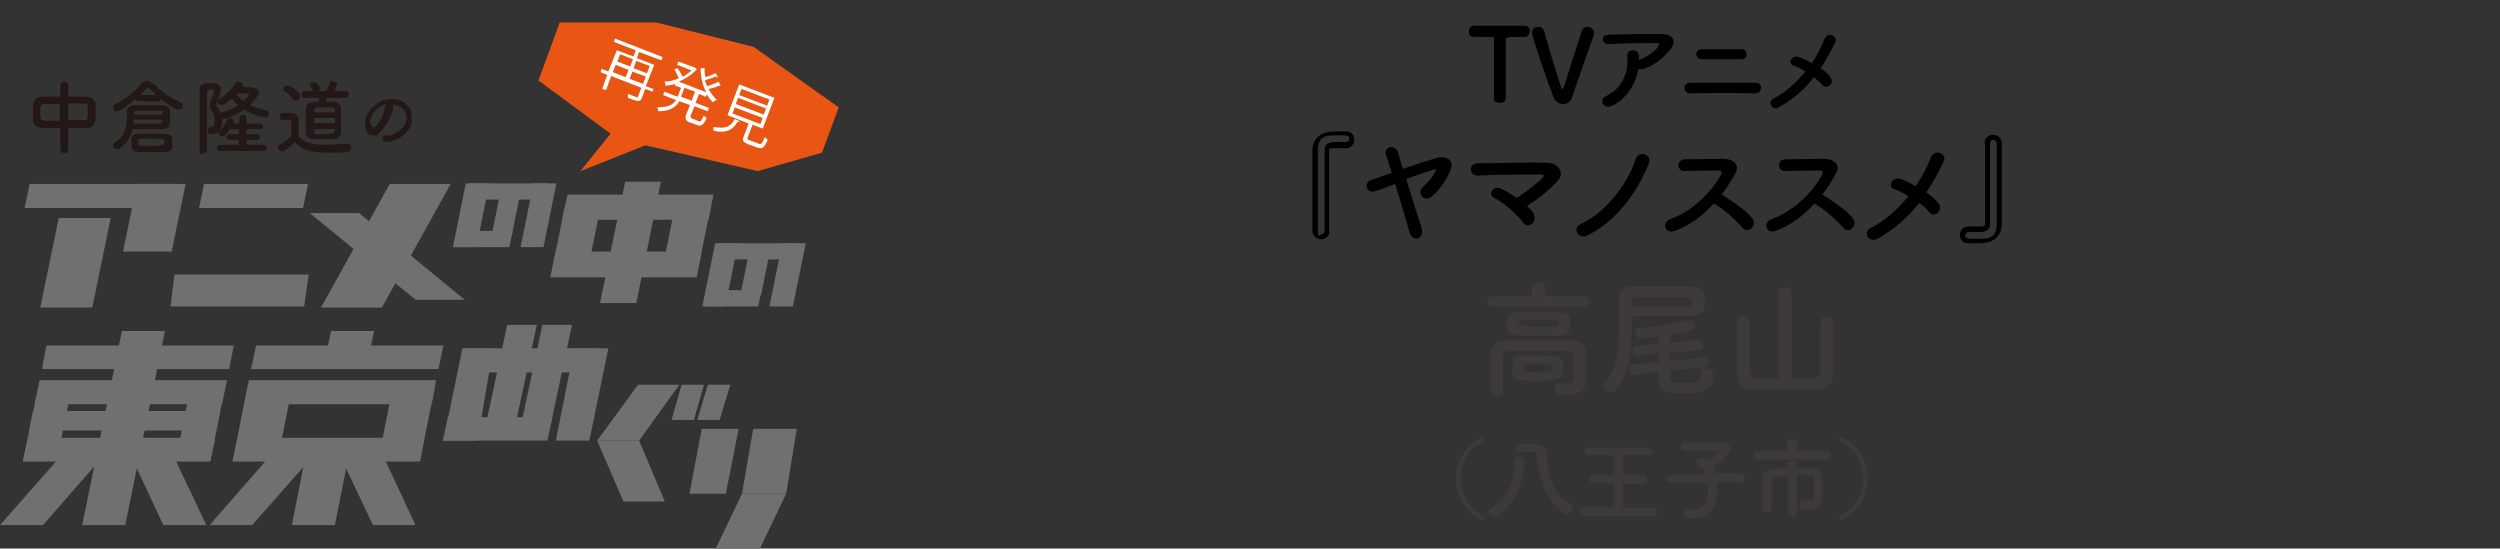 <?xml version="1.0" encoding="UTF-8"?>
<svg id="_レイヤー_1" xmlns="http://www.w3.org/2000/svg" xmlns:xlink="http://www.w3.org/1999/xlink" version="1.1" viewBox="0 0 447.1 98.1">
  <rect x="0" y="0" width="447.1" height="98.1" fill="#333333" stroke="none"/>
  <!-- Generator: Adobe Illustrator 29.3.1, SVG Export Plug-In . SVG Version: 2.1.0 Build 151)  -->
  <defs>
    <style>
      .st0 {
        fill: none;
      }

      .st1 {
        fill: #3e3a39;
      }

      .st2 {
        fill: #e95513;
      }

      .st3 {
        fill: #231815;
      }

      .st4 {
        fill: #fff;
      }

      .st5 {
        fill: #717071;
      }

      .st6 {
        clip-path: url(#clippath);
      }
    </style>
    <clipPath id="clippath">
      <rect class="st0" x="5.8" y="14.5" width="67.8" height="13"/>
    </clipPath>
  </defs>
  <g id="_レイヤー_11">
    <g id="_レイヤー_1-2">
      <g id="a">
        <g id="b">
          <g id="c">
            <g id="d">
              <polygon class="st5" points="54.2 37.2 35.6 37.2 36.5 32.9 55.1 32.9 54.2 37.2 54.2 37.2"/>
              <polygon class="st5" points="54.4 54.8 30.5 54.8 31.2 49.1 55.2 49.1 54.4 54.8 54.4 54.8"/>
              <polygon class="st5" points="30.8 37.2 4.4 37.2 5.3 32.9 31.6 32.9 30.8 37.2 30.8 37.2"/>
              <polygon class="st5" points="30.7 45 22 45 24.5 32.9 33.2 32.9 30.7 45 30.7 45"/>
              <polygon class="st5" points="16.5 55 7.2 55 10.5 39 19.8 39 16.5 55 16.5 55"/>
              <polygon class="st5" points="68.3 55 57.4 55 69.7 32.9 80.6 32.9 68.3 55 68.3 55"/>
              <polygon class="st5" points="83.1 53.6 74.3 53.6 55.4 38.1 64.2 38.1 83.1 53.6 83.1 53.6"/>
              <polygon class="st5" points="85.2 44.2 81 44.2 83.3 32.8 87.5 32.8 85.2 44.2 85.2 44.2"/>
              <polygon class="st5" points="97.6 35.7 83.5 35.7 84.1 32.8 98.2 32.8 97.6 35.7 97.6 35.7"/>
              <polygon class="st5" points="91.1 44.2 81.8 44.2 82.3 41.3 91.7 41.3 91.1 44.2 91.1 44.2"/>
              <polygon class="st5" points="91.5 42.2 87.9 42.2 89.5 34.3 93.1 34.3 91.5 42.2 91.5 42.2"/>
              <polygon class="st5" points="97.2 44.2 93.1 44.2 95.4 32.8 99.5 32.8 97.2 44.2 97.2 44.2"/>
              <polygon class="st5" points="85.4 78.8 79.3 78.8 82.7 62.3 88.2 62.3 85.4 78.8 85.4 78.8"/>
              <polygon class="st5" points="106 66.6 82.9 66.6 83.1 62.3 106.9 62.3 106 66.6 106 66.6"/>
              <polygon class="st5" points="97.9 78.8 79.2 78.8 80.1 74.6 98.8 74.6 97.9 78.8 97.9 78.8"/>
              <polygon class="st5" points="98.5 75.9 93.2 75.9 97 58.1 102.3 58.1 98.5 75.9 98.5 75.9"/>
              <polygon class="st5" points="114.3 78.8 106.8 78.8 114.1 68.8 121.5 68.8 114.3 78.8 114.3 78.8"/>
              <polygon class="st5" points="114.3 78.8 106.8 78.8 111.5 89.7 118.9 89.7 114.3 78.8 114.3 78.8"/>
              <polygon class="st5" points="92.2 75.9 86.9 75.9 90.7 58.1 96 58.1 92.2 75.9 92.2 75.9"/>
              <polygon class="st5" points="129.8 88.3 123.3 88.3 125.5 76.7 132.1 76.7 129.8 88.3 129.8 88.3"/>
              <polygon class="st5" points="140.6 88.3 132.7 88.3 134.7 76.7 142.5 76.7 140.6 88.3 140.6 88.3"/>
              <polygon class="st5" points="140.6 88.3 132.7 88.3 128 98.1 135.9 98.1 140.6 88.3 140.6 88.3"/>
              <polygon class="st5" points="124.1 75.1 120.1 75.1 121.9 68.8 125.9 68.8 124.1 75.1 124.1 75.1"/>
              <polygon class="st5" points="128.7 75.1 124.7 75.1 126.6 68.8 130.6 68.8 128.7 75.1 128.7 75.1"/>
              <polygon class="st5" points="105.4 78.8 99.4 78.8 102.7 62.3 108.8 62.3 105.4 78.8 105.4 78.8"/>
              <polygon class="st5" points="129.7 54.8 125.6 54.8 127.9 43.5 132 43.5 129.7 54.8 129.7 54.8"/>
              <polygon class="st5" points="142.2 46.4 128.1 46.4 128.6 43.5 142.8 43.5 142.2 46.4 142.2 46.4"/>
              <polygon class="st5" points="135.6 54.8 126.3 54.8 126.9 51.9 136.2 51.9 135.6 54.8 135.6 54.8"/>
              <polygon class="st5" points="136.1 52.8 132.4 52.8 134 44.9 137.7 44.9 136.1 52.8 136.1 52.8"/>
              <polygon class="st5" points="141.8 54.8 137.6 54.8 139.9 43.5 144.1 43.5 141.8 54.8 141.8 54.8"/>
              <polygon class="st5" points="126.7 39.3 100.5 39.3 101.5 34.8 127.6 34.8 126.7 39.3 126.7 39.3"/>
              <polygon class="st5" points="105.2 47.8 98.8 47.8 101 37.1 107.4 37.1 105.2 47.8 105.2 47.8"/>
              <polygon class="st5" points="113.8 54.2 107.3 54.2 111.8 32.5 118.2 32.5 113.8 54.2 113.8 54.2"/>
              <polygon class="st5" points="124.9 47.8 118.5 47.8 120.7 37.1 127.1 37.1 124.9 47.8 124.9 47.8"/>
              <polygon class="st5" points="124.6 49.6 98.4 49.6 99.4 45 125.5 45 124.6 49.6 124.6 49.6"/>
              <polygon class="st5" points="41 66 7.5 66 8.3 61.8 41.8 61.8 41 66 41 66"/>
              <polygon class="st5" points="38.7 77 5.2 77 5.9 73.5 39.4 73.5 38.7 77 38.7 77"/>
              <polygon class="st5" points="39.7 72.3 6.2 72.3 7.1 68 40.6 68 39.7 72.3 39.7 72.3"/>
              <polygon class="st5" points="37.6 82.5 4.1 82.5 5 78.3 38.5 78.3 37.6 82.5 37.6 82.5"/>
              <polygon class="st5" points="22.4 93.9 14.7 93.9 21.8 59.2 29.5 59.2 22.4 93.9 22.4 93.9"/>
              <polygon class="st5" points="10.1 82.5 4.1 82.5 6.9 69 12.9 69 10.1 82.5 10.1 82.5"/>
              <polygon class="st5" points="7.7 93.9 0 93.9 10.4 82.1 18 82.1 7.7 93.9 7.7 93.9"/>
              <polygon class="st5" points="29.2 93.9 36.9 93.9 31.3 82.1 23.7 82.1 29.2 93.9 29.2 93.9"/>
              <polygon class="st5" points="37.6 82.5 31.4 82.5 34.1 69 40.3 69 37.6 82.5 37.6 82.5"/>
              <polygon class="st5" points="78.4 66 44.9 66 45.8 61.8 79.3 61.8 78.4 66 78.4 66"/>
              <polygon class="st5" points="77.2 72.3 43.7 72.3 44.5 68 78 68 77.2 72.3 77.2 72.3"/>
              <polygon class="st5" points="75.1 82.5 41.6 82.5 42.5 78.3 75.9 78.3 75.1 82.5 75.1 82.5"/>
              <polygon class="st5" points="59.9 93.9 52.2 93.9 55.1 79.2 62.8 79.2 59.9 93.9 59.9 93.9"/>
              <polygon class="st5" points="65.7 65 58 65 59.2 59.2 66.9 59.2 65.7 65 65.7 65"/>
              <polygon class="st5" points="49.6 82.5 41.6 82.5 44.3 69 52.3 69 49.6 82.5 49.6 82.5"/>
              <polygon class="st5" points="45.1 93.9 37.5 93.9 47.8 82.1 55.5 82.1 45.1 93.9 45.1 93.9"/>
              <polygon class="st5" points="66.7 93.9 74.3 93.9 68.8 82.1 61.1 82.1 66.7 93.9 66.7 93.9"/>
              <polygon class="st5" points="75.1 82.5 67.6 82.5 70.3 69 77.8 69 75.1 82.5 75.1 82.5"/>
              <polygon class="st2" points="100.1 4 100.1 4 117.3 4 134.8 8.4 150 19.2 147 27.3 135.5 30.6 118.1 26.6 115.4 26 103.8 30.6 109.2 23.9 96.3 14.4 100.1 4 100.1 4"/>
              <path class="st4" d="M116.9,15.8l-.2.6-1.3-.5-.6,1.6c-.3.8-.7.7-2.5,0v-.7c.3.1.6.2.8.3.3.1.6.2.7.3.2,0,.3,0,.3-.1l.6-1.6-5.4-2.1-.9,2.5-.7-.2.9-2.5-1.2-.5.2-.6,1.2.5,1.5-3.8,3,1.1.4-1.1-3.9-1.5.2-.6,8.5,3.3-.2.6-4-1.5-.4,1.1,3.1,1.2-1.5,3.8,1.3.5h0ZM110.1,11.6l-.5,1.3,2.3.9.5-1.3-2.3-.9ZM113.2,10.6l-2.3-.9-.5,1.3,2.3.9.5-1.3ZM112.6,14.1l2.4.9.5-1.3-2.4-.9-.5,1.3ZM116.2,11.8l-2.4-.9-.5,1.3,2.4.9.5-1.3Z"/>
              <path class="st4" d="M128.2,13.7h-.2c-.5.2-1.3.5-1.9.6,0,.4.2.8.4,1.1.7-.2,1.5-.5,2-.8l.4.7h-.2c-.5.2-1.3.5-2,.6.4.7.9,1.4,1.5,2-.2,0-.5.2-.7.4-.4-.4-.8-.9-1.1-1.4l-.2.4-1.2-.5-.6,1.6,2.4.9-.2.6-2.4-.9-.7,1.7c0,.3,0,.4.3.5l1.2.5c.3.1.4,0,.9-1.1,0,.2.3.4.5.5-.6,1.2-.9,1.5-1.6,1.3l-1.4-.5c-.8-.3-.9-.6-.7-1.4l.7-1.7-1.9-.7c-.6,1-1.6,1.8-3.8,1.8,0-.2,0-.5-.2-.7,2,0,2.9-.5,3.4-1.3l-2.3-.9.2-.6,2.4.9.6-1.6-1.1-.4v-.3c-.5.2-1.1.3-1.7.3,0-.2,0-.5-.2-.7.8,0,1.7-.2,2.6-.6-.2-.4-.5-1.1-.8-1.6l.6-.2c.3.5.7,1.1.9,1.5.6-.3,1.1-.7,1.6-1.1l-2.6-1,.2-.6,3,1.1h0c.2.2.3.3.4.4h-.2c-.9,1-2,1.6-3.1,2.1l4.9,1.9c-.7-1.3-1-2.8-1-4.3h.7c0,.6,0,1.1.2,1.6.6-.2,1.3-.5,1.8-.7l.4.7h-.3,0ZM123.7,18l.6-1.6-1.9-.7-.6,1.6,1.9.7Z"/>
              <path class="st4" d="M132.2,21.8h-.3c-.8,1.3-1.8,2.1-4.3,1.6v-.7c2.3.4,3.1-.1,3.8-1.4l.9.4h0ZM133.7,24.6c-.1.3,0,.4.4.5l1.6.6c.4.2.6,0,1.1-1.2.1.2.4.4.5.5-.6,1.4-1,1.7-1.8,1.4l-1.7-.6c-.9-.4-1.1-.6-.8-1.4l.9-2.3-3.8-1.5,2.1-5.5,6.3,2.4-2.1,5.5-1.8-.7-.9,2.3h0ZM131.4,19.2l-.4,1.1,5,1.9.4-1.1-5-1.9ZM132,17.5l-.4,1.1,5,1.9.4-1.1-5-1.9ZM132.6,15.9l-.4,1.1,5,1.9.4-1.1-5-1.9Z"/>
              <g class="st6">
                <path class="st3" d="M68.8,19.2c0,1.6-1.5,3.3-1.8,3.6h-.2s-.6-.1-.6-1c0-1.4,1.5-2.9,2.9-3.2,0,0-.2.3-.2.5M69,24.2c-.4,0-.6.3-.6.6s.3.6.7.6,3.3-.4,4.4-3c.2-.4.3-.9.3-1.3,0-1.8-1.5-3.4-3.8-3.4s-4.7,2.1-4.7,4.3.8,2.2,1.6,2.2.6-.1.9-.4c1.3-1.3,2.5-3.4,2.5-4.6h0c0-.3,0-.5-.3-.5h0c1.7,0,2.7,1.1,2.7,2.4s-1.3,2.8-3.4,3.2M59.9,23v.4c0,.4-.7.6-2.1.6-2.1,0-1.6,0-1.6-.5v-.4h3.7,0ZM59.9,22h-3.7v-.9h3.7v.9ZM59.9,20.1h-3.7v-.3c0-.6.2-.6,1.8-.6s1.9,0,1.9.5v.3h0ZM52.8,25.5c1.4,1.4,2.6,1.8,5.7,1.8s2.7,0,3.6-.2c.5,0,.7-.4.7-.7s-.2-.7-.7-.7h0c-1.1,0-2.7.2-4.2.2s-3.5-.3-4.5-1.5v-2.8c0-.9-.4-1.3-1.4-1.4h-1.4c-.5,0-.6.3-.6.7,0,.6.5.6.8.6h.6c.5,0,.7,0,.7.4v2.4c-.5.6-1.2,1.1-2,1.5-.3.1-.4.4-.4.5,0,.4.4.8.8.8s1.5-.9,2.2-1.7M52.9,18c.4,0,.8-.4.8-.8,0-.7-1.8-1.9-2.3-1.9s-.7.3-.7.7,0,.3.3.4c.4.2,1,.7,1.4,1.3,0,.2.3.3.5.3M61.8,17.5c.4,0,.6-.3.6-.6s-.2-.6-.6-.6h-2.1c.4-.7.6-1.1.6-1.2,0-.3-.4-.6-.8-.6s-.4,0-.5.3c-.3.7-.4,1.1-.7,1.5h-1.2c0-.1.2-.3.2-.4s-.5-1.2-1.1-1.2-.7.2-.7.5,0,.1,0,.2c0,.2.3.4.6.8h0c0,.1-1.6.1-1.6.1-.4,0-.6.3-.6.6s.2.6.6.6h2.6c0,.3,0,.5-.2.7-.8,0-2.2,0-2.2,1.3v4.1c0,.7.5,1.3,1.5,1.3h3.3c.9,0,1.5-.6,1.5-1.3v-4.2c0-.6-.6-1.2-1.5-1.2h-1.2c0-.2,0-.5.2-.7h3.3ZM42.5,16.7h1.8c.6,0,.2,0,.2.2s-.5.8-1,1.2c-.5-.4-.8-.8-1.2-1.3h0c0-.1,0-.1,0-.1h.1ZM47.2,27c.4,0,.5-.3.5-.6s-.2-.5-.5-.5h-3.1v-.9h1.8c.4,0,.6-.3.6-.5s-.2-.5-.6-.5h-1.8v-.9h2.4c.4,0,.6-.3.6-.5s-.2-.5-.6-.5h-2.4v-.9c0-.5-.3-.7-.6-.7s-.7.2-.7.7v.9h-1v-.4c0-.3-.3-.6-.7-.6s-.4.1-.5.3c-.4.9-.8,1.6-1.5,2.2v.3c0,.3.3.5.7.5s.6-.3,1.3-1.3h1.6v.9h-1.6c-.4,0-.6.3-.6.5s.2.5.6.5h1.6v.9h-3.4c-.4,0-.5.3-.5.6s.2.5.5.5h7.9ZM43.4,15.5v-.3c0-.3-.3-.6-.7-.6s-.4,0-.6.3c-.9,1.4-1.7,2.1-2.9,2.8-.2.1-.3.3-.3.5,0,.3.3.6.7.6s.5,0,1.9-1.2c.3.4.6.8,1.1,1.2-.7.5-1.7,1-2.9,1.3-.2,0-.3.1-.3.2,0-.3-.2-.6-.4-.9s-.3-.4-.3-.6v-.4c.5-1.2.8-1.9.8-2.4s-.4-1.1-1.1-1.1h-1.5c-.9,0-1.2.5-1.2,1.4v10.5c0,2.6.3.6.7.6s.6-.2.6-.6v-10.3c0-.5.3-.5.8-.5s.5,0,.5.3c0,0,0,.5-.6,1.7,0,.3-.2.5-.2.8s0,.7.4,1.1c.4.5.5,1,.5,1.7s-.2,1.1-.6,1.1,0,0-.2,0h0c-.3,0-.5.3-.5.6s0,.7,1,.7,1.6-.9,1.6-2.1v-.7s.2.1.3.1,2-.5,3.7-1.7c1.4.9,3,1.4,3.6,1.4s.8-.3.8-.7-.2-.5-.6-.6c-1-.2-2-.5-2.8-.9.5-.5,1.6-1.7,1.6-2.3s-.9-.9-1.5-.9h-1.3v-.2h-.2.1ZM29.4,25.5c0,.4-.8.6-2.4.6-2.4,0-2.3,0-2.3-.6s.1-.7.5-.7h1.8c2,0,2.4,0,2.4.4v.3M29,21.4c0,.4,0,.7-.5.7h-4.6v-.7h5.1ZM24,20.5h0c0-.5.1-.7.5-.7h4c1,0,.5.2.5.7h-5ZM25,17.1c.4-.4.7-.7,1-1.1.2-.2.3-.3.4-.3s.3.1.5.3c.4.3.7.7,1.1,1h-3.1.1ZM30.8,26.1v-1.3c0-.5-.7-.9-1.4-.9h-4.7c-.8,0-1.2.5-1.2,1v1.2c0,.6.5,1.1,1.3,1.1h4.7c.8,0,1.4-.5,1.4-1.1M23.8,23.1h5c1.6,0,1.6-.6,1.6-2.2s0-.8,0-1c0-.7-.6-1-1.6-1.1h-4.6c-1,0-1.5.5-1.5,1.1h0v.8c0,2.3-.4,3.6-2.1,4.7-.2.2-.4.4-.4.6,0,.4.3.7.7.7s.4,0,.6-.2c1.3-1.1,2-2.2,2.2-3.4M28.2,18.2c.3,0,.5-.2.5-.5.5.4,2.5,1.9,3.2,1.9s.8-.4.8-.7,0-.4-.4-.6c-1.7-.7-3.2-1.8-4.6-3.1-.5-.4-.9-.7-1.4-.7s-.9.2-1.2.7c-1.1,1.2-2.8,2.7-4.5,3.4-.3.1-.4.4-.4.6s.2.7.7.7,2.1-1.1,3.4-2.2c0,.2.2.4.5.4h3.4ZM10.8,21.6h-2.8c-.8,0-.8-.5-.8-1.4v-1c0-.3.2-.6.7-.6h2.8v3.1h.1ZM12.2,18.5h2.8c.7,0,.7.3.7,1.5s0,1.5-.7,1.5h-2.8v-3.1h0ZM10.8,26.8c0,.4.4.6.7.6s.7-.2.7-.6v-3.9h3.3c1,0,1.5-.8,1.6-1.5v-2.7c0-.6-.6-1.4-1.5-1.4h-3.4v-2.1c0-.4-.4-.6-.7-.6s-.7.2-.7.6v2.1h-3.3c-1.1,0-1.5.9-1.6,1.5v2.6c0,.8.6,1.4,1.6,1.5h3.3v3.9h0Z"/>
              </g>
            </g>
          </g>
        </g>
      </g>
    </g>
  </g>
  <g>
    <path d="M267.2,17.6c0-1.4,0-4.1,0-6.5s0-3.1,0-4.1c0-.4,0-.4-1.1-.4s-1.5,0-2.4,0-1-.5-1-1,.3-1,1-1h0c1.1,0,3,0,4.9,0s3.1,0,4.1,0c.7,0,.9.6.9,1s-.3,1-.9,1h0c-.6,0-1.1,0-1.6,0q-1.8,0-1.8.4c0,1.2,0,3,0,4.8s0,4.4,0,5.7c0,.6-.5.9-1.1.9s-1.1-.3-1.1-.9h0Z"/>
    <path d="M279.5,18.6c-.7,0-1.4-.5-1.7-1.3-.9-2.3-3.8-10.6-3.8-11.4s.5-1.1,1.1-1.1.9.3,1.1.9c.3,1.3,2.2,7.6,3,9.9,0,.2.1.3.2.3s.2-.1.3-.4c.5-1.5,2.4-7.6,3.2-10,.2-.5.6-.7,1-.7s1.2.4,1.2,1,0,.2,0,.3c-1.1,3.2-3.2,8.9-3.9,11.2-.3.9-.9,1.3-1.5,1.3Z"/>
    <path d="M288.4,18.8c-.7.5-1.4.3-1.7-.2-.3-.4-.2-1.1.5-1.4,3.1-1.5,4.1-4.5,3.8-7.1,0-.8.4-1.1,1-1.1s1.1.3,1.1,1c0,.2,0,.5,0,.7,0,0,0,0,.1,0,1.2-.5,2.6-1.3,3.3-2.3.3-.4.3-.7-.2-.7-2,0-6,0-8.5.2-1.6,0-1.5-1.7-.1-1.7,2.6-.1,6.6-.1,9.3-.1s2.8,1.6,1.5,3c-1.2,1.4-2.5,2.5-4.5,3.2-.4.1-.8.1-1,0-.5,2.8-1.8,4.9-4.5,6.6Z"/>
    <path d="M302.2,16.7c-1.2,0-1.3-1.9,0-1.9,3,0,8.7,0,11.8,0,1.4,0,1.1,1.9,0,1.9-3.5-.1-8.5-.1-11.8,0ZM304.3,10.6c-1.2,0-1.3-1.9.1-1.8,2,0,5,0,7.1,0,1.1,0,1.2,1.8,0,1.8-1.9,0-5.3,0-7.2,0Z"/>
    <path d="M318.2,19.2c-1.3.7-2.2-1-1-1.6,2.2-1.1,4.1-2.9,5.7-4.8-.8-.5-1.5-.9-2.2-1.1-1-.3-.3-2,1-1.5.6.2,1.5.6,2.3,1.1,1-1.4,1.7-2.9,2.3-4.3.6-1.5,2.5-.5,1.9.6-.8,1.6-1.6,3.1-2.6,4.6.8.5,1.4,1.1,1.8,1.7.4.5.2,1.1-.2,1.4-.4.3-.9.3-1.3-.1-.3-.4-.9-.9-1.5-1.4-1.6,2.1-3.6,3.9-6.2,5.3Z"/>
    <path d="M237.8,41.2c0,1.1-.8,1.6-1.5,1.6s-1.6-.5-1.6-1.5c0-1.6,0-4.2,0-6.9s0-5.4,0-7.4c0-1.1.4-3.5,4-3.5s1.6,0,2.1,0c1,0,1.4.8,1.4,1.5s-.5,1.5-1.5,1.5h-.2c-.7,0-1.6,0-2.2,0s-.6.2-.6.6c0,1.1,0,2.6,0,4.2,0,3.6,0,7.8,0,10h0ZM236.9,41.2c0-2.2,0-6.5,0-10.1s0-3.1,0-4.2c0-1,.5-1.4,1.6-1.5.6,0,1.5,0,2.2,0h0c.4,0,.6-.3.6-.6,0-.6-.4-.6-2.2-.6s-3.4,0-3.4,2.6,0,4.4,0,7.2,0,5.6,0,7.2.3.7.6.7.6-.2.6-.7Z"/>
    <path d="M254.2,40.8c.7,1.9-1.6,2.6-2.1.8-.6-2.1-1.6-5.6-2.6-8.7-1.3.5-2.6,1-3.6,1.3-1.5.5-2.1-1.5-.7-2,1.1-.4,2.4-.8,3.7-1.3-.4-1.2-.7-2.3-1-3.1-.6-1.7,1.7-2,2.1-.6.2.7.5,1.8.9,3,2-.7,4.1-1.4,6.2-2,1.4-.4,2.9.4,2.4,1.9-.7,2-1.9,3.7-3.4,5-.7.6-1.5.5-1.8,0-.4-.4-.4-1.1.2-1.7.8-.7,1.7-1.7,2.2-2.7.2-.4.1-.5-.2-.4-1.3.4-3.1,1-5,1.7.9,3.1,2,6.6,2.7,8.5Z"/>
    <path d="M274.3,38.4c.4.7,0,1.4-.4,1.7s-1.2.3-1.6-.4c-.8-1.2-3.4-3.5-5.1-4.3-1.2-.6-.2-2.4,1.4-1.6.8.4,1.8,1,2.7,1.6,1.2-.8,3.5-2.5,4.5-3.5.3-.3.5-.7-.2-.7-2.7,0-8,0-11.3.2-1.6,0-1.8-2.1,0-2.2,3.4,0,8.7-.2,12.3-.1,1.9,0,3.4,1.7,2,3.2-1.3,1.5-3.5,3.3-5.5,4.5.5.5,1,1,1.3,1.6Z"/>
    <path d="M282.8,40c4.1-1.8,8.3-7,9.7-11.5.6-1.8,3-.8,2.4.7-2.2,5.4-5.9,10.4-11,12.9-1.6.8-2.9-1.3-1.1-2.1Z"/>
    <path d="M299.4,41.3c-1.6.6-2.3-1.5-.7-2.1,3.9-1.4,7.4-4.8,9.1-8,.2-.4.1-.7-.4-.7-1.4,0-4.3,0-6.2.1-1.3,0-1.4-2,0-2.1,1.6,0,4.8-.1,6.9-.1s3.1,1.2,2.2,2.7c-.7,1.3-1.5,2.5-2.4,3.7,1.8,1.1,4.5,2.9,5.5,4.3.9,1.2-.8,2.9-1.8,1.6-1.1-1.3-3.3-3.3-5.1-4.3-1.9,2.1-4.2,3.9-7.2,5Z"/>
    <path d="M317.5,41.3c-1.6.6-2.3-1.5-.7-2.1,3.9-1.4,7.4-4.8,9.1-8,.2-.4.1-.7-.4-.7-1.4,0-4.3,0-6.3.1-1.3,0-1.4-2,0-2.1,1.6,0,4.8-.1,6.9-.1s3.1,1.2,2.2,2.7c-.7,1.3-1.5,2.5-2.4,3.7,1.8,1.1,4.5,2.9,5.5,4.3.9,1.2-.8,2.9-1.8,1.6-1.1-1.3-3.3-3.3-5.1-4.3-1.9,2.1-4.2,3.9-7.2,5Z"/>
    <path d="M335.7,42.7c-1.5.8-2.6-1.2-1.2-1.9,2.6-1.3,4.9-3.4,6.8-5.7-.9-.6-1.8-1-2.6-1.3-1.2-.4-.3-2.3,1.2-1.8.8.3,1.7.7,2.7,1.3,1.1-1.7,2.1-3.4,2.7-5.1.8-1.8,3-.6,2.3.7-.9,1.9-1.9,3.7-3.1,5.5.9.6,1.7,1.3,2.2,2,.5.6.2,1.3-.2,1.7-.4.4-1.1.4-1.5-.2-.4-.5-1-1.1-1.8-1.6-1.9,2.5-4.3,4.6-7.4,6.4Z"/>
    <path d="M354.9,25.7c0-1.1.8-1.6,1.5-1.6s1.6.5,1.6,1.5c0,1.6,0,4.2,0,6.9s0,5.5,0,7.5c0,1.1-.4,3.5-4,3.5s-1.6,0-2.1,0c-1,0-1.4-.8-1.4-1.5s.5-1.5,1.5-1.5h.2c.7,0,1.6,0,2.2,0s.6-.2.6-.6c0-1.1,0-2.6,0-4.3,0-3.6,0-7.8,0-10h0ZM357.1,32.9c0-2.8,0-5.6,0-7.2,0-.4-.3-.7-.6-.7s-.6.2-.6.7c0,2.2,0,6.5,0,10.1s0,3.1,0,4.2c0,1-.5,1.4-1.6,1.5-.6,0-1.5,0-2.2,0h0c-.4,0-.6.3-.6.6,0,.6.4.6,2.2.6s3.4,0,3.4-2.6c0-1.6,0-4.4,0-7.2Z"/>
  </g>
  <g>
    <path class="st1" d="M267,54.8c-.6,0-1-.5-1-.9s.3-.9,1-.9h7v-1.5c0-.7.6-1.1,1.2-1.1s1.2.4,1.2,1.1v1.5h6.9c.6,0,.9.5.9.9s-.3.9-.9.9h-16.3ZM281.4,65.7c0-.7,0-1.5,0-2.1,0-.5-.4-.9-1-.9-1.7,0-3.7,0-5.5,0s-3.7,0-5.1,0c-.6,0-1,.4-1,.9,0,.9,0,2,0,3.2s0,2.2,0,3.1h0c0,.7-.5,1-1.1,1s-1.1-.3-1.1-1c0-1,0-2.2,0-3.4s0-2.4,0-3.4c0-1.2,1-2.2,2.7-2.2,1.7,0,3.7,0,5.7,0s4.1,0,6.1,0c1.6,0,2.6.9,2.6,2.1,0,1.2,0,2.5,0,3.1s0,1.4,0,2h0c0,1.3-.9,2.5-3.3,2.5s-2.3-.3-2.3-1.1.4-1,1-1,.2,0,.2,0c.4,0,.8.1,1.1.1.6,0,1-.2,1-.8,0,0,0-1,0-2.1ZM276.1,60c-1.5,0-3.1,0-4.3,0-1.8,0-2.3-.5-2.3-2s.2-2.1,2.2-2.2c1.2,0,2.7,0,4.2,0,4.4,0,4.9,0,4.9,2s-.5,2.3-4.7,2.3ZM275,63.6c3.9,0,4.6,0,4.6,2.1s-.6,2.4-5.1,2.4-4-.5-4-2.4,0-2.1,1.8-2.1c.7,0,1.7,0,2.7,0ZM277.9,57.2c-.8,0-1.8,0-2.7,0s-1.9,0-2.9,0c-.6,0-.7.1-.7.6q0,.7,3.9.7c3.2,0,3.2,0,3.2-.7s0-.6-.7-.6ZM275,65c-.7,0-1.4,0-1.9,0-.3,0-.6,0-.6.8s.2.8,2.5.8,2.5,0,2.5-.8,0-.8-2.5-.8Z"/>
    <path class="st1" d="M291.8,57.6c0,4.4-.3,8.9-2.6,11.9-.4.5-.8.6-1.2.6-.6,0-1.1-.4-1.1-1s0-.5.3-.7c2-2.8,2.4-6.5,2.4-10.2s0-3.2,0-4.8h0c0-1.2.7-2.1,2.2-2.2,1.4,0,3.4,0,5.3,0s3.9,0,5.4,0c2.4,0,2.4,1.4,2.4,2.8s-.2,2.5-2.6,2.5c-2,0-4.5,0-7.2,0s-2.1,0-3.2,0v1ZM298.7,66.3v1.2c0,.8.4,1,2.7,1s2.8-.3,2.8-1.6.5-.9,1-.9,1.2.2,1.2,1.1c0,3.2-2.9,3.3-5.4,3.3s-4.4,0-4.4-2.6,0-.7,0-1.3l-4.3.5h-.1c-.6,0-.9-.4-.9-.9s.3-.9.9-.9l4.5-.5v-1.5l-3.6.4h-.2c-.6,0-.9-.4-.9-.9s.3-.9.9-.9l3.8-.4v-1.3c-2.6.4-3.2.4-3.3.4-.6,0-.9-.5-.9-1s.2-.9.8-.9c2.7-.2,5.6-.5,8.5-1.3.1,0,.2,0,.3,0,.6,0,1,.5,1,1,0,.8-.8,1-4.4,1.6v1.4s4.9-.5,4.9-.5h.1c.6,0,.9.5.9.9s-.3.8-.8.9l-5.2.5v1.5l6-.7h.1c.6,0,.9.5.9.9s-.3.8-.8.9l-6.2.6ZM291.8,54.8c1.2,0,2.5,0,3.7,0,2.4,0,4.6,0,6.3,0,.5,0,.8-.3.8-.6v-.5q0-.6-5-.6c-1.7,0-3.5,0-4.9,0-.6,0-.9.4-.9,1v.7Z"/>
    <path class="st1" d="M318,52.4c0-.7.6-1,1.2-1s1.2.3,1.2,1v15.3c1.4,0,2.7,0,3.7,0,.9,0,1.4-.5,1.5-1.4,0-.4,0-1.5,0-2.8,0-2.3,0-5.3,0-5.9h0c0-.7.5-1,1.1-1s1.2.3,1.2,1c0,.6,0,2.5,0,4.5s0,4,0,4.6c0,2-1.4,2.9-3.1,3-1.6,0-3.7,0-5.7,0s-4.1,0-5.5,0c-1.9,0-2.8-1-2.9-2.9,0-.6,0-2.6,0-4.6s0-4,0-4.6c0-.7.6-1.1,1.1-1.1s1.2.4,1.2,1h0c0,.7,0,3.2,0,5.4s0,2.9,0,3.3c0,.9.3,1.4,1.4,1.5,1,0,2.3,0,3.7,0v-15.3Z"/>
  </g>
  <g>
    <path class="st1" d="M265.1,93c-.6,0-4.7-2.3-4.7-7.4s4.1-7.4,4.6-7.4.5.2.5.4,0,.3-.3.4c-2.7,1.3-4,3.9-4,6.5s1.4,5.3,4,6.7c.2,0,.3.2.3.4s-.1.3-.4.3Z"/>
    <path class="st1" d="M267.3,92.4c-.5,0-1-.4-1-.9s0-.4.4-.6c3.3-2.2,4-5.1,4.2-8.5,0-.5.4-.7.8-.7s.9.3.9.8h0c-.3,3.8-1.2,7.3-4.7,9.7-.2.1-.4.2-.6.2ZM271.9,81h0c-.5,0-.8-.4-.8-.8s.2-.8.8-.8c.6,0,1.4,0,2.2,0s2.4,0,2.5,1.7c.1,3.3.9,7.2,4.3,9.1.3.2.5.5.5.7,0,.5-.5,1-1.1,1s-.4,0-.6-.2c-3.6-2.3-4.5-6.6-4.8-10.3,0-.4-.3-.6-.6-.6h-2.4Z"/>
    <path class="st1" d="M283.2,92.1c-.5,0-.7-.4-.7-.7s.3-.7.7-.7h5.4v-4.3h-3.6c-.5,0-.8-.4-.8-.7s.3-.7.8-.7h3.6v-3.6h-4.6c-.5,0-.7-.4-.7-.7s.2-.7.7-.7h10.7c.5,0,.8.4.8.7s-.2.7-.8.7h-4.5v3.6h3.6c.5,0,.8.4.8.8s-.2.7-.8.7h-3.6v4.3h5.4c.5,0,.7.4.7.8s-.2.7-.7.7h-12.4Z"/>
    <path class="st1" d="M307.1,86.3c0,.3,0,.5,0,.8,0,.8,0,1.6-.3,2.6-.4,1.7-1.8,3-3.8,3s-2.1-.5-2.1-1,.3-.8.8-.8.2,0,.3,0c.4.1.7.2,1,.2,1.1,0,1.9-.6,2.2-1.8.2-.7.3-1.5.3-2.1s0-.6,0-.8h-6.8c0,0,0,0,0,0-.5,0-.7-.4-.7-.7s.2-.8.7-.8h6.4c-.3-.8-.8-1.3-1.4-1.7-.2-.1-.3-.3-.3-.5,0-.4.4-.7.9-.7s.3,0,.4,0c.2.1.5.3.7.4.4-.3,2-1.5,2-1.8s0,0-.3,0c-.4,0-.9,0-1.4,0-1.4,0-3,0-4.4,0h0c-.5,0-.7-.4-.7-.7s.2-.7.8-.7c1,0,2.2,0,3.4,0s2.4,0,3.3,0c1,0,1.4.5,1.4,1.1s-.1.7-.4.9c-.5.5-1.9,1.7-2.7,2.3.2.3.4.7.5,1.2h4.4s0,0,0,0c.5,0,.7.4.7.7s-.2.8-.7.8h-4.1Z"/>
    <path class="st1" d="M320.4,82.2h-6c-.5,0-.8-.3-.8-.7s.3-.8.8-.8h5.2s0-1.5,0-1.5c0-.5.4-.8.9-.8s.9.3.9.8v1.5s5.2,0,5.2,0c.5,0,.8.4.8.7s-.3.8-.8.8h-6.1ZM319.7,85.2c-.9,0-1.8,0-2.3,0-.4,0-.6.2-.6.7,0,.6,0,1.5,0,2.4s0,1.8,0,2.6h0c0,.5-.4.7-.8.7s-.8-.2-.8-.7v-1c0-1.4,0-3.1,0-4.3,0-1.2.7-1.7,1.9-1.8.6,0,1.6,0,2.6,0v-.6c0-.5.4-.8.8-.8s.8.3.8.8v.6c1.1,0,2.1,0,2.8,0,1.1,0,1.8.6,1.8,1.7,0,.5,0,1.1,0,1.5v1c0,.3,0,.6,0,1.2h0c0,1.2-.9,2-2.3,2s-1.7-.1-1.7-.9.2-.8.7-.8,0,0,.2,0c.3,0,.5.1.8.1.4,0,.8-.2.8-.7,0,0,0-2.3,0-3.4,0-.3-.2-.6-.6-.6-.5,0-1.4,0-2.4,0v6.9c0,.5-.4.8-.8.8s-.8-.3-.8-.8v-6.8Z"/>
    <path class="st1" d="M328.9,92.6c0-.2,0-.3.3-.4,2.6-1.4,4-4,4-6.7s-1.3-5.2-4-6.5c-.2,0-.3-.3-.3-.4,0-.2.2-.4.5-.4.5,0,4.6,2.3,4.6,7.4s-4.1,7.4-4.7,7.4-.4-.2-.4-.3Z"/>
  </g>
</svg>
